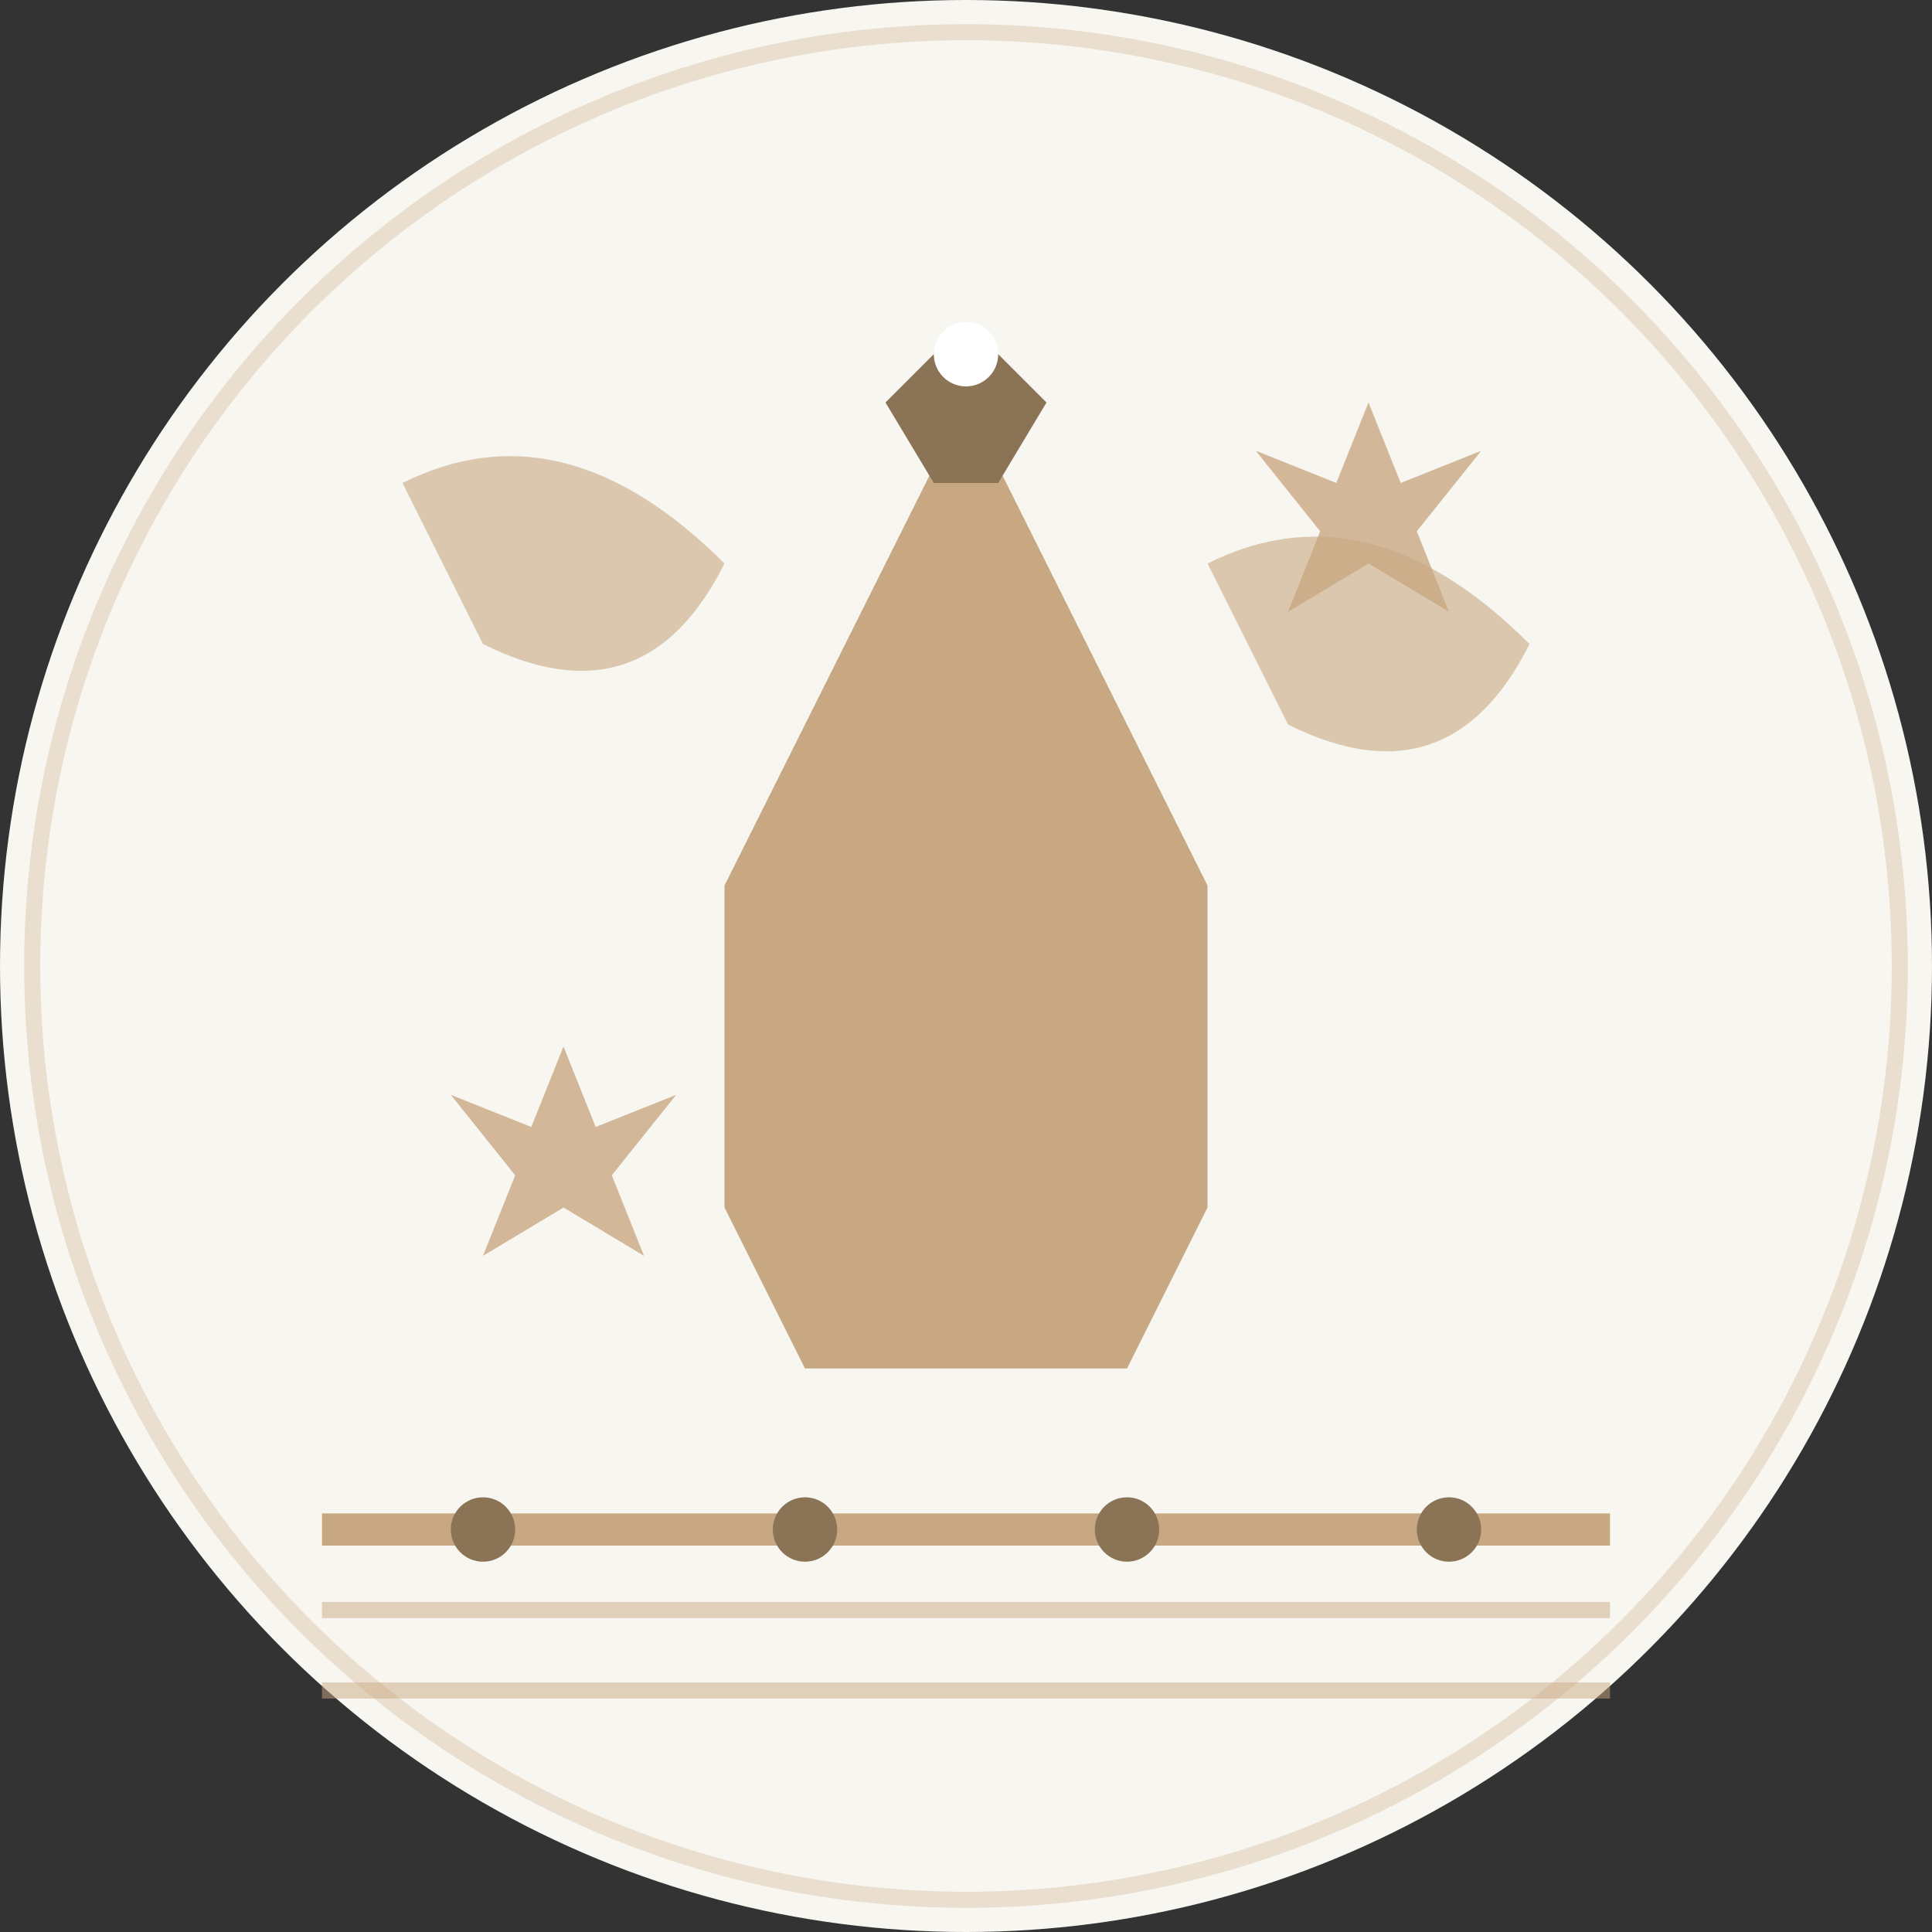 <svg width="120" height="120" viewBox="0 0 120 120" fill="none" xmlns="http://www.w3.org/2000/svg">
  <rect x="0" y="0" width="120" height="120" fill="#333333" stroke="none"/>
  <!-- Background circle -->
  <circle cx="60" cy="60" r="60" fill="#F8F6F0"/>
  
  <!-- Strategy elements -->
  <g id="strategy-creative">
    <!-- Central chess piece (king/strategy) -->
    <path d="M60 25 L55 35 L50 45 L45 55 L45 75 L50 85 L70 85 L75 75 L75 55 L70 45 L65 35 Z" fill="#C8A882"/>
    
    <!-- Crown elements -->
    <polygon points="55,25 60,20 65,25 62,30 58,30" fill="#8B7355"/>
    <circle cx="60" cy="22" r="2" fill="#FFFFFF"/>
    
    <!-- Strategic planning elements -->
    <g id="planning-grid">
      <!-- Grid lines representing strategic planning -->
      <line x1="20" y1="95" x2="100" y2="95" stroke="#C8A882" stroke-width="2"/>
      <line x1="20" y1="100" x2="100" y2="100" stroke="#C8A882" stroke-width="1" opacity="0.5"/>
      <line x1="20" y1="105" x2="100" y2="105" stroke="#C8A882" stroke-width="1" opacity="0.5"/>
      
      <!-- Strategic points -->
      <circle cx="30" cy="95" r="2" fill="#8B7355"/>
      <circle cx="50" cy="95" r="2" fill="#8B7355"/>
      <circle cx="70" cy="95" r="2" fill="#8B7355"/>
      <circle cx="90" cy="95" r="2" fill="#8B7355"/>
    </g>
    
    <!-- Creative brush strokes -->
    <path d="M25 30 Q35 25 45 35 Q40 45 30 40" fill="#C8A882" opacity="0.6"/>
    <path d="M75 35 Q85 30 95 40 Q90 50 80 45" fill="#C8A882" opacity="0.6"/>
    
    <!-- Innovation sparks -->
    <g id="innovation-sparks">
      <polygon points="85,25 87,30 92,28 88,33 90,38 85,35 80,38 82,33 78,28 83,30" fill="#C8A882" opacity="0.8"/>
      <polygon points="35,65 37,70 42,68 38,73 40,78 35,75 30,78 32,73 28,68 33,70" fill="#C8A882" opacity="0.8"/>
    </g>
  </g>
  
  <!-- Decorative border -->
  <circle cx="60" cy="60" r="58" fill="none" stroke="#C8A882" stroke-width="1" opacity="0.3"/>
</svg>
